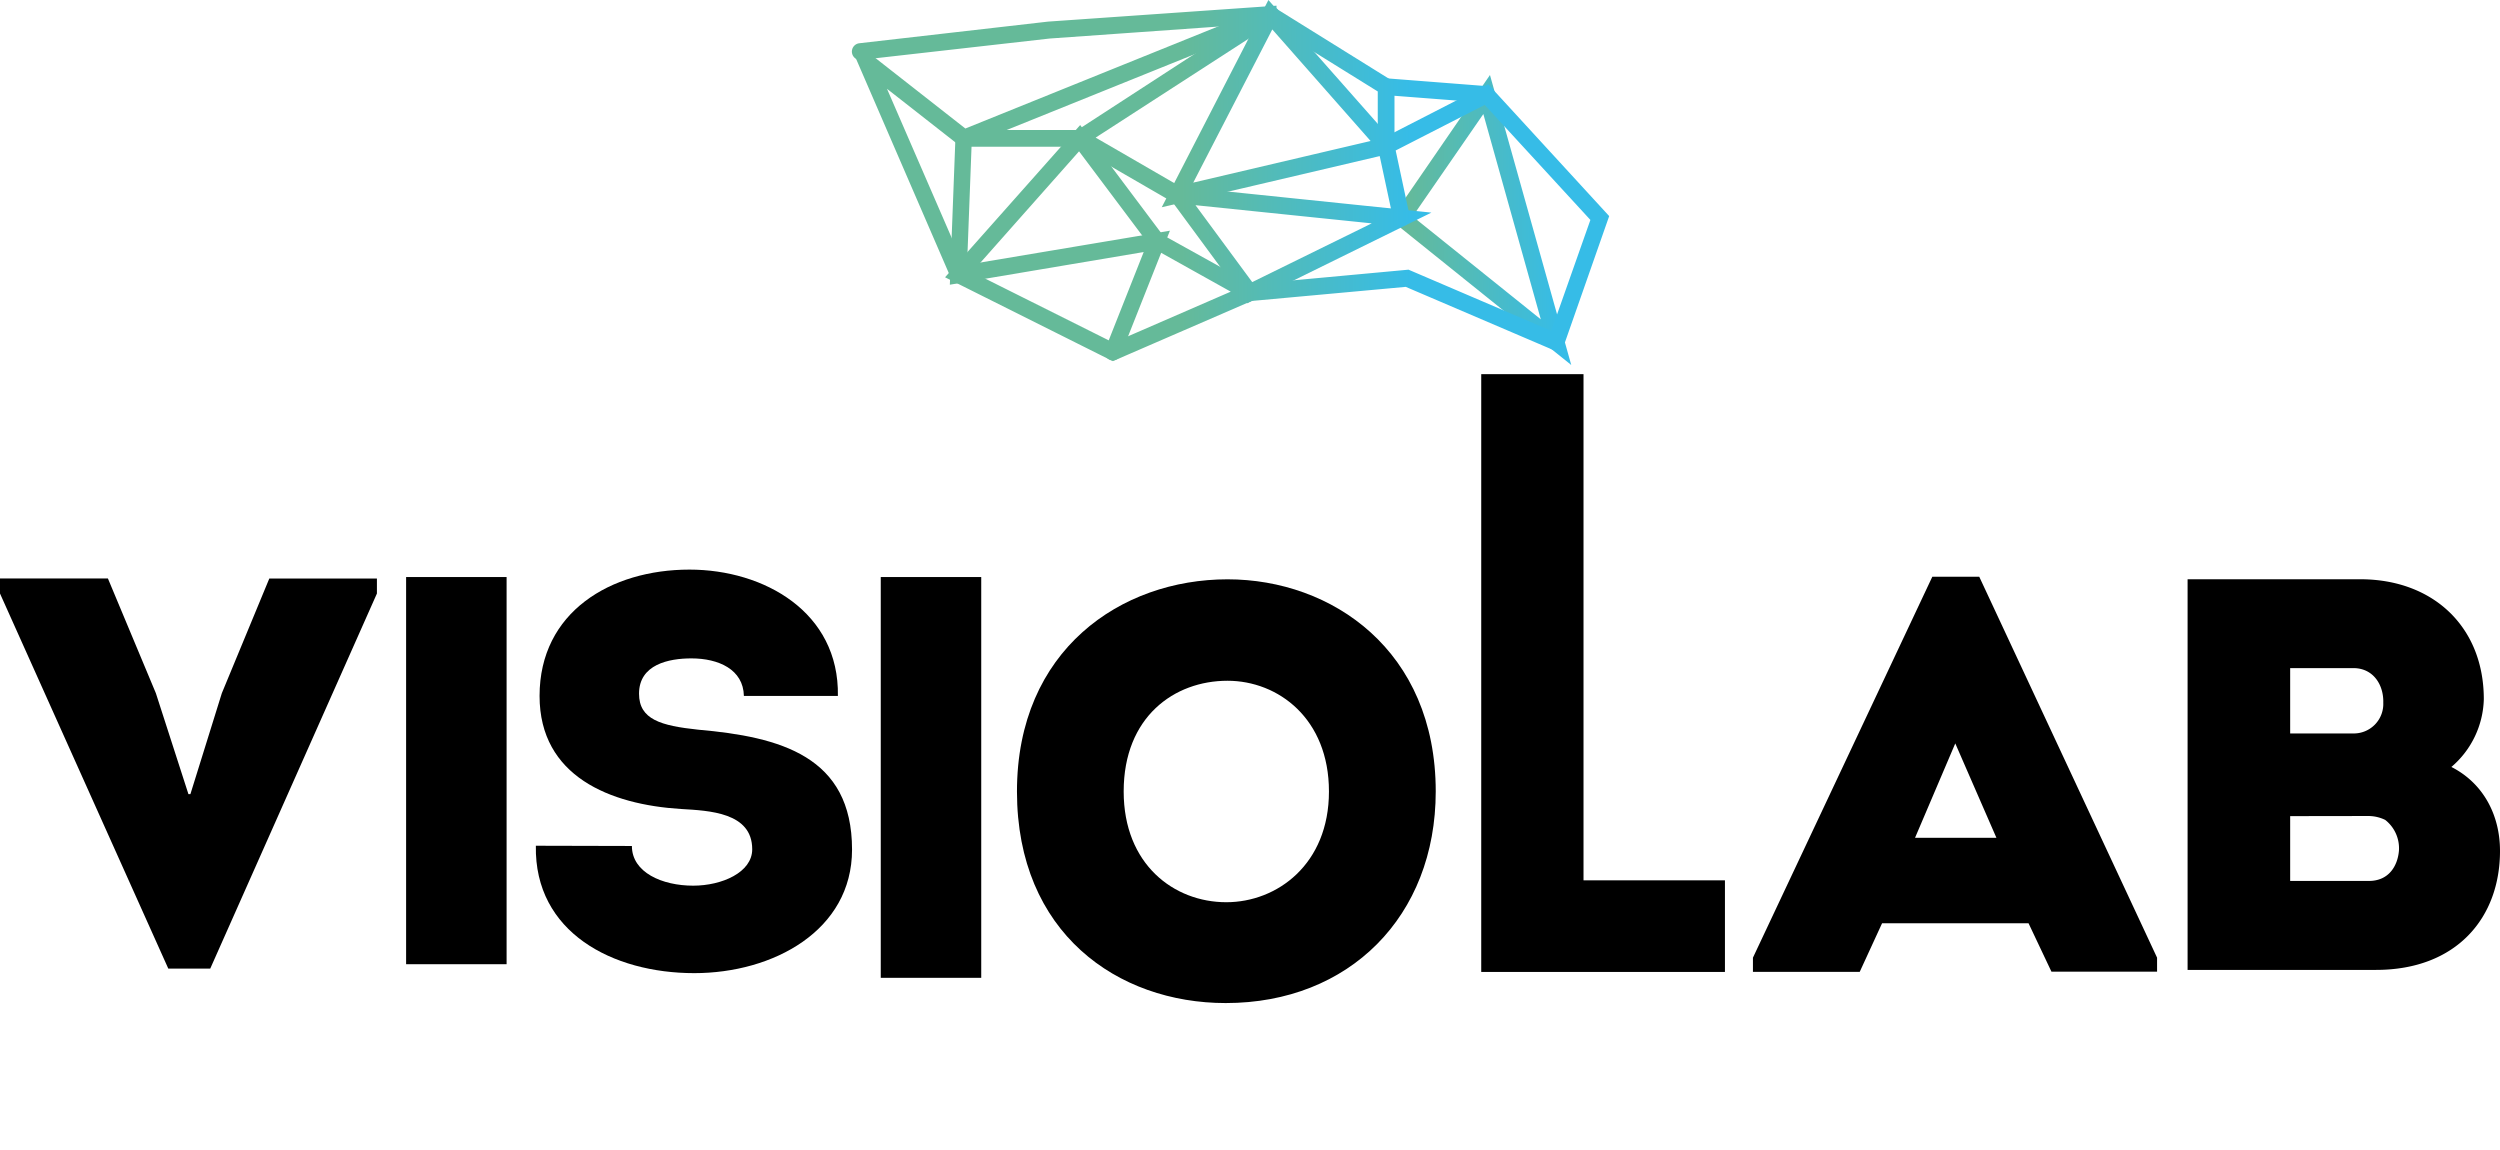 <svg id="logoVisio" xmlns="http://www.w3.org/2000/svg" xmlns:xlink="http://www.w3.org/1999/xlink" viewBox="0 0 417 191.76">
  <defs>
    <style>
      .cls-1, .cls-2, .cls-3, .cls-4, .cls-5, .cls-6, .cls-7, .cls-8 {
        stroke-width: 2px;
      }

      .cls-1 {
        fill: url(#Dégradé_sans_nom);
        stroke: url(#Dégradé_sans_nom_2);
      }

      .cls-2 {
        fill: url(#Dégradé_sans_nom_3);
        stroke: url(#Dégradé_sans_nom_4);
      }

      .cls-3 {
        fill: url(#Dégradé_sans_nom_5);
        stroke: url(#Dégradé_sans_nom_6);
      }

      .cls-4 {
        fill: url(#Dégradé_sans_nom_7);
        stroke: url(#Dégradé_sans_nom_8);
      }

      .cls-5 {
        fill: url(#Dégradé_sans_nom_9);
        stroke: url(#Dégradé_sans_nom_10);
      }

      .cls-6 {
        fill: url(#Dégradé_sans_nom_11);
        stroke: url(#Dégradé_sans_nom_12);
      }

      .cls-7 {
        fill: url(#Dégradé_sans_nom_13);
        stroke: url(#Dégradé_sans_nom_14);
      }

      .cls-8 {
        fill: url(#Dégradé_sans_nom_15);
        stroke: url(#Dégradé_sans_nom_16);
      }
    </style>
    <linearGradient id="Dégradé_sans_nom" data-name="Dégradé sans nom" x1="233.25" y1="29.02" x2="260.28" y2="29.02" gradientTransform="matrix(1, 0, 0, -1, 0, 65.52)" gradientUnits="userSpaceOnUse">
      <stop offset="0.04" stop-color="#65ba99"/>
      <stop offset="1" stop-color="#36bce7"/>
    </linearGradient>
    <linearGradient id="Dégradé_sans_nom_2" data-name="Dégradé sans nom 2" y1="28.82" x2="260.28" y2="28.82" xlink:href="#Dégradé_sans_nom"/>
    <linearGradient id="Dégradé_sans_nom_3" data-name="Dégradé sans nom 3" x1="195.56" y1="24.84" x2="235.2" y2="24.84" xlink:href="#Dégradé_sans_nom"/>
    <linearGradient id="Dégradé_sans_nom_4" data-name="Dégradé sans nom 4" x1="195.56" y1="24.82" x2="235.2" y2="24.82" xlink:href="#Dégradé_sans_nom"/>
    <linearGradient id="Dégradé_sans_nom_5" data-name="Dégradé sans nom 5" x1="179.32" y1="48.03" x2="212.27" y2="48.03" xlink:href="#Dégradé_sans_nom"/>
    <linearGradient id="Dégradé_sans_nom_6" data-name="Dégradé sans nom 6" x1="195.56" y1="48.03" x2="235.2" y2="48.03" xlink:href="#Dégradé_sans_nom"/>
    <linearGradient id="Dégradé_sans_nom_7" data-name="Dégradé sans nom 7" x1="159.25" y1="35.07" x2="267.27" y2="35.07" xlink:href="#Dégradé_sans_nom"/>
    <linearGradient id="Dégradé_sans_nom_8" data-name="Dégradé sans nom 8" x1="195.56" y1="35.4" x2="235.2" y2="35.4" xlink:href="#Dégradé_sans_nom"/>
    <linearGradient id="Dégradé_sans_nom_9" data-name="Dégradé sans nom 9" x1="230.82" y1="50.4" x2="248.37" y2="50.4" xlink:href="#Dégradé_sans_nom"/>
    <linearGradient id="Dégradé_sans_nom_10" data-name="Dégradé sans nom 10" x1="195.56" y1="50.4" x2="235.2" y2="50.4" xlink:href="#Dégradé_sans_nom"/>
    <linearGradient id="Dégradé_sans_nom_11" data-name="Dégradé sans nom 11" x1="159.48" y1="24.63" x2="193.6" y2="24.63" xlink:href="#Dégradé_sans_nom"/>
    <linearGradient id="Dégradé_sans_nom_12" data-name="Dégradé sans nom 12" x1="195.56" y1="24.63" x2="235.2" y2="24.63" xlink:href="#Dégradé_sans_nom"/>
    <linearGradient id="Dégradé_sans_nom_13" data-name="Dégradé sans nom 13" x1="143.53" y1="41.41" x2="231.6" y2="41.41" xlink:href="#Dégradé_sans_nom"/>
    <linearGradient id="Dégradé_sans_nom_14" data-name="Dégradé sans nom 14" x1="195.56" y1="41.47" x2="235.2" y2="41.47" xlink:href="#Dégradé_sans_nom"/>
    <linearGradient id="Dégradé_sans_nom_15" data-name="Dégradé sans nom 15" x1="143.09" y1="59.97" x2="212.34" y2="59.97" xlink:href="#Dégradé_sans_nom"/>
    <linearGradient id="Dégradé_sans_nom_16" data-name="Dégradé sans nom 16" x1="195.56" y1="59.96" x2="235.2" y2="59.96" xlink:href="#Dégradé_sans_nom"/>
  </defs>
  <title>logo_visiolab</title>
  <!--<rect width="417" height="191.76"/>-->
  <path class="cls-1" d="M260.28,58.15l-27-21.7,14.86-21.61Zm-26-21.85L258.81,56l-11-39.3Z"/>
  <path class="cls-2" d="M208.32,49.33,195.56,32l39.64,4.1ZM197.26,33l11.3,15.32,23.81-11.7Z"/>
  <path class="cls-3" d="M196.41,32.91a.46.46,0,0,1-.2,0l-16.89-9.77,32.33-21a.39.39,0,0,1,.52.21.4.4,0,0,1-.09.45L180.84,23l15.77,9.13a.39.39,0,0,1,.13.55A.41.41,0,0,1,196.41,32.91Z"/>
  <path class="cls-4" d="M185.65,59.14l-.17-.08L159.25,45.94l20.86-23.5,13.13,17.5,15.29,8.49L234.78,46l24.56,10.52,7.08-20.07L247.87,16.26l-16.21,8.3,2.51,11.73a.4.4,0,0,1-.34.45.4.4,0,0,1-.44-.28L230.9,24.83,195.66,33.1,211.79,1.76,231.3,23.85,248,15.28l19.27,21L259.8,57.6,234.64,46.83l-26.11,2.39ZM160.53,45.69l25.15,12.57,21.86-9.5-14.89-8.31-12.6-16.79ZM212,3.15,197.15,31.93l33.32-7.82Z"/>
  <path class="cls-5" d="M248,16.16h0l-16.75-1.29a.4.4,0,0,1-.05-.8h.11L248,15.37a.39.39,0,0,1,.33.46A.4.4,0,0,1,248,16.16Z"/>
  <path class="cls-6" d="M185.66,59.1h-.15a.39.39,0,0,1-.22-.51l7.06-17.83L159.48,46.3l.9-23.62h19.71a.4.4,0,0,1,.46.33.41.41,0,0,1-.33.46.28.28,0,0,1-.13,0h-19l-.83,21.88,33.3-5.59L186,58.85A.41.41,0,0,1,185.66,59.1Z"/>
  <path class="cls-7" d="M159.89,46.21a.4.4,0,0,1-.36-.24L143.53,9l17.33,13.58,51-20.6L231.6,14.26V24.35a.39.39,0,0,1-.46.33.4.4,0,0,1-.33-.33V14.7l-19-11.8L160.69,23.52,145.46,11.59l14.79,34.07a.39.39,0,0,1-.36.55Z"/>
  <path class="cls-8" d="M143.43,9a.4.4,0,0,1-.33-.46.4.4,0,0,1,.33-.33l31.49-3.61,37-2.58a.4.4,0,1,1,.05.79L175,5.43,143.47,9Z"/>
  <path d="M313.93,154l-3.73,8.11H292.39v-2.37l29.92-63.54h7.83l29.66,63.54v2.33H342.18L338.36,154Zm5.5-14.26H333L326.14,124Z"/>
  <path d="M408.89,127.93c5.31,2.7,8.11,8,8.11,14,0,11.18-7.27,19.85-20.69,19.85H364.89V96.62H393.7c12.12,0,20.6,7.92,20.6,20A15.35,15.35,0,0,1,408.89,127.93ZM382,111.44v10.9h10.53a4.92,4.92,0,0,0,5-5.12c.09-2.89-1.59-5.78-5-5.78Zm0,24.69v10.81h13.14c3.26,0,4.76-2.42,5-5a6,6,0,0,0-2.29-5.18,6.46,6.46,0,0,0-2.8-.65Z"/>
  <path d="M264.13,146.84h23.59v15.28H247.07V62.41h17.06Z"/>
  <path d="M31.76,132.46,37,115.63,44.92,96.5H62.87V99l-27.8,62.56h-7L0,99V96.49H18L26,115.63l5.43,16.83Z"/>
  <path d="M105.4,141.11c0,4.42,5.06,6.62,10.22,6.62,4.79,0,9.85-2.21,9.85-6.07,0-6.16-7.18-6.44-11.87-6.72-11.79-.73-23.6-5.42-23.6-18.86,0-14,11.87-21.07,25-21.07,12.43,0,25,7.08,24.76,21.07H124.08c-.09-4.42-4.23-6.26-8.75-6.26-3.77,0-8.74,1-8.74,5.89,0,4.32,3.68,5.34,9.85,6,13.72,1.2,25.68,4.42,25.68,20,0,13.52-13.16,20.61-26.32,20.61-13.62,0-26.69-6.81-26.42-21.25Z"/>
  <rect x="67.74" y="96.25" width="16.76" height="64.58"/>
  <rect x="146.91" y="96.25" width="16.76" height="66.85"/>
  <path d="M204.45,167.31c-18,0-34.82-11.67-34.82-35.29S187,96.63,204.75,96.63c17.41,0,34.73,11.86,34.73,35.39C239.47,152.83,225.08,167.31,204.45,167.31Zm.1-16.82c8.46,0,17.12-6.32,17.12-18.47s-8.46-18.47-16.93-18.47c-8.85,0-17.31,6-17.31,18.47,0,12.15,8.37,18.47,17.12,18.47Z"/>
</svg>

